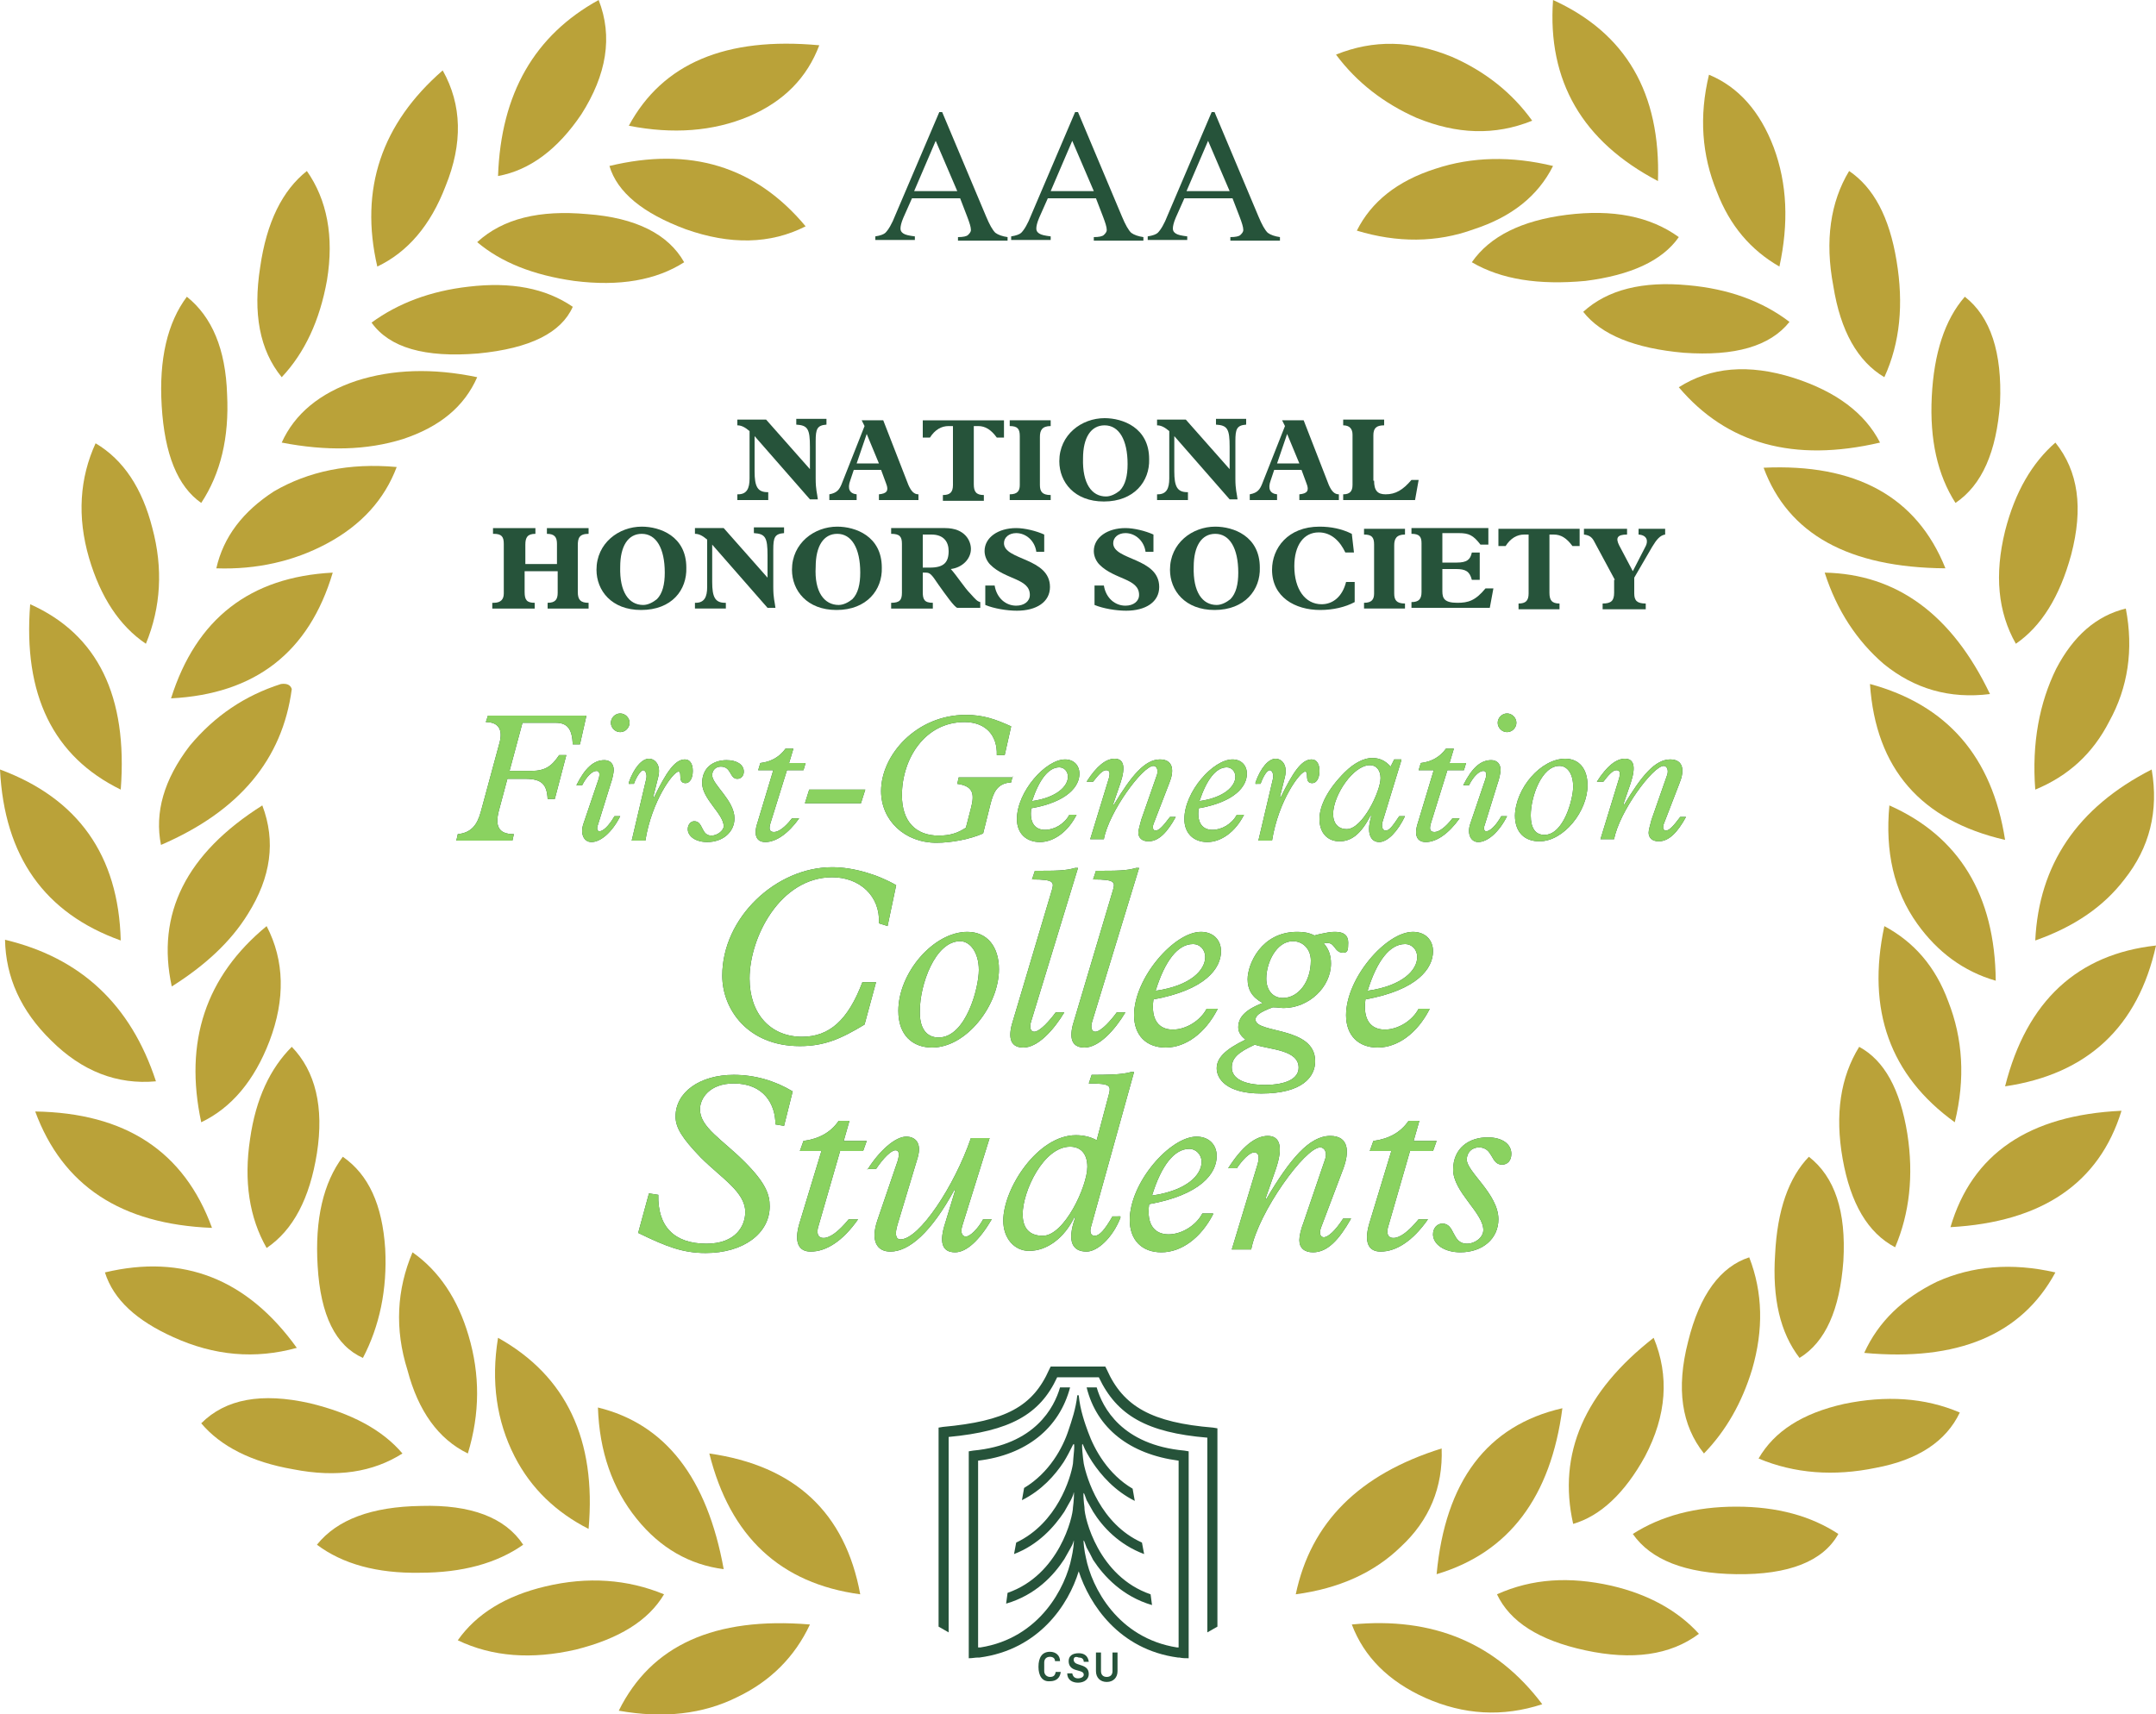 <?xml version="1.0" encoding="utf-8"?>
<!-- Generator: Adobe Illustrator 26.2.1, SVG Export Plug-In . SVG Version: 6.00 Build 0)  -->
<svg version="1.1" id="Layer_1" xmlns="http://www.w3.org/2000/svg" xmlns:xlink="http://www.w3.org/1999/xlink" x="0px" y="0px"
	 viewBox="0 0 300 238.6" style="enable-background:new 0 0 300 238.6;" xml:space="preserve">
<style type="text/css">
	.st0{fill:#BAA239;}
	.st1{fill:#26533A;}
	.st2{fill:#8AD260;}
	.st3{fill:#003764;}
</style>
<g>
	<path class="st0" d="M188.1,226.1c1.7,4.5,5.1,7.9,10.2,10.2c5.4,2.4,10.8,2.7,16.3,0.9C208.2,228.7,199.4,225,188.1,226.1
		L188.1,226.1z"/>
	<path class="st0" d="M208.3,221.9c4.9-2.2,10.1-2.5,15.9-1.2c5.2,1.2,9.3,3.5,12.2,6.7c-4,3-9.3,3.7-15.8,2.3
		C214.1,228.3,210.1,225.7,208.3,221.9L208.3,221.9z"/>
	<path class="st0" d="M227.2,213.5c2.5,3.6,7.3,5.5,14.4,5.6c7.3,0.1,12.1-1.8,14.2-5.6c-3.8-2.5-8.5-3.8-14.2-3.8
		C235.9,209.7,231.1,211,227.2,213.5L227.2,213.5z"/>
	<path class="st0" d="M200.6,201.6c-11.5,3.6-18.2,10.3-20.3,20.3c6-0.8,10.9-3,14.6-6.6C198.9,211.6,200.8,207,200.6,201.6
		L200.6,201.6z"/>
	<path class="st0" d="M199.9,219.1c1.2-12.9,7-20.7,17.5-23.1C215.8,208.3,210,216.1,199.9,219.1L199.9,219.1z"/>
	<path class="st0" d="M244.7,203c5,2.1,10.5,2.5,16.3,1.3c5.9-1.1,9.8-3.7,11.7-7.7c-4.9-2.1-10.3-2.4-16.1-1.2
		C250.8,196.7,246.9,199.2,244.7,203L244.7,203z"/>
	<path class="st0" d="M218.9,212.1c-2.2-9.8,1.6-18.4,11.2-25.9c2.2,5.3,1.8,10.8-1.2,16.5C226.1,207.8,222.7,211,218.9,212.1
		L218.9,212.1z"/>
	<path class="st0" d="M259.4,188.3c13,1.2,21.9-2.5,26.6-11.2c-6.1-1.4-11.6-0.9-16.5,1.3C264.8,180.7,261.4,183.9,259.4,188.3
		L259.4,188.3z"/>
	<path class="st0" d="M237.1,202.3c-3.1-3.9-3.9-9-2.2-15.6c1.6-6.5,4.5-10.4,8.5-11.7c1.9,4.9,2,10.1,0.4,15.6
		C242.4,195.2,240.2,199.1,237.1,202.3L237.1,202.3z"/>
	<path class="st0" d="M251.7,161c-2.8,2.9-4.4,7.4-4.7,13.6c-0.4,6.1,0.7,10.9,3.4,14.4c3.6-2.2,5.6-6.7,6.1-13.5
		C256.9,168.6,255.3,163.8,251.7,161L251.7,161z"/>
	<path class="st0" d="M271.4,170.8c12.7-0.7,20.7-6.1,23.8-16.2C282.3,155.2,274.4,160.6,271.4,170.8L271.4,170.8z"/>
	<path class="st0" d="M263.7,173.6c-3.8-2-6.2-6.1-7.3-12.3c-1.1-6.2-0.3-11.4,2.3-15.6c3.5,1.9,5.7,5.9,6.7,12.1
		C266.3,163.6,265.7,168.9,263.7,173.6L263.7,173.6z"/>
	<path class="st0" d="M279,151.2c11.5-1.7,18.5-8.3,21-19.6C289.1,132.8,282,139.3,279,151.2L279,151.2z"/>
	<path class="st0" d="M272,156.2c-9-6.5-12.3-15.6-9.8-27.3c4.1,2.2,7.1,5.6,8.9,10.5C273.1,144.5,273.5,150.1,272,156.2L272,156.2z
		"/>
	<path class="st0" d="M262.9,112.1c-0.6,6.4,0.6,11.9,3.9,16.5c2.8,3.9,6.4,6.6,10.9,7.9C277.6,124.6,272.6,116.4,262.9,112.1
		L262.9,112.1z"/>
	<path class="st0" d="M283.2,130.9c5.4-1.9,9.5-4.7,12.4-8.5c3.5-4.4,4.8-9.5,3.8-15.3C289,112.4,283.7,120.4,283.2,130.9
		L283.2,130.9z"/>
	<path class="st0" d="M260.2,95.2c10.7,2.9,17,10.1,18.8,21.7C267.3,114.2,261,107,260.2,95.2L260.2,95.2z"/>
	<path class="st0" d="M283.2,109.9c-0.5-6.5,0.6-12.1,2.9-16.8c2.4-4.6,5.6-7.4,9.7-8.4c1.1,5.7,0.3,11-2.3,15.7
		C291.2,104.9,287.8,108,283.2,109.9L283.2,109.9z"/>
	<path class="st0" d="M253.9,79.7c1.7,5.3,4.5,9.5,8.2,12.7c4.3,3.5,9.2,4.9,14.8,4.2C271.6,85.5,263.9,79.9,253.9,79.7L253.9,79.7z
		"/>
	<path class="st0" d="M245.4,65.1c3.4,9.2,11.8,13.9,25.3,14C266.7,69.1,258.2,64.5,245.4,65.1L245.4,65.1z"/>
	<path class="st0" d="M286,61.6c-3.2,2.8-5.6,6.8-7,12.3c-1.5,6.1-1,11.3,1.5,15.7c3.5-2.4,6.1-6.5,7.7-12.4
		C289.9,70.7,289.2,65.6,286,61.6L286,61.6z"/>
	<path class="st0" d="M233.6,53.9c6.7,7.9,16,10.5,28,7.7c-2.1-4.1-6.1-7.1-12-9C243.3,50.6,238,51.1,233.6,53.9L233.6,53.9z"/>
	<path class="st0" d="M273.4,41.3c3.6,2.8,5.2,7.8,4.9,14.8c-0.5,6.8-2.5,11.4-6.2,13.9c-2.5-3.9-3.6-8.8-3.3-14.8
		C269.1,49.2,270.6,44.5,273.4,41.3L273.4,41.3z"/>
	<path class="st0" d="M220.3,43.4c2.5,3.2,7.2,5.1,14,5.7c7.1,0.5,12-0.9,14.7-4.3c-3.8-2.9-8.5-4.6-14.1-5.1
		C228.6,39.1,223.7,40.3,220.3,43.4L220.3,43.4z"/>
	<path class="st0" d="M204.8,36.5c2.5-3.6,6.9-5.8,13.2-6.6c6.4-0.8,11.6,0.2,15.6,3.1c-2.3,3.3-6.7,5.3-13,6.1
		C214.1,39.7,208.9,38.9,204.8,36.5L204.8,36.5z"/>
	<path class="st0" d="M262.2,52.5c-3.7-2.2-6.1-6.4-7.1-12.7c-1.2-6.3-0.4-11.7,2.2-16c3.4,2.3,5.6,6.4,6.6,12.5
		C264.9,42.3,264.4,47.7,262.2,52.5L262.2,52.5z"/>
	<path class="st0" d="M188.8,32.1c5.6,1.7,11.1,1.7,16.3-0.2c5.2-1.7,8.9-4.6,11-8.8c-5.8-1.4-11.3-1.3-16.4,0.4
		C194.4,25.2,190.8,28.1,188.8,32.1L188.8,32.1z"/>
	<path class="st0" d="M247.6,37.1c1.3-6,1.1-11.5-0.8-16.6c-1.9-5-4.9-8.4-9-10.1c-1.4,5.8-1,11.2,1.1,16.3
		C240.7,31.4,243.6,34.8,247.6,37.1L247.6,37.1z"/>
	<path class="st0" d="M213.2,16.8c-2.8-3.9-6.6-6.9-11.2-8.9c-5.6-2.3-10.9-2.4-16.1-0.3c2.9,3.9,6.7,6.8,11.2,8.8
		C202.7,18.7,208,18.9,213.2,16.8L213.2,16.8z"/>
	<path class="st0" d="M230.7,25.2c-10.5-5.5-15.4-13.9-14.6-25.2C226.2,4.6,231.1,12.9,230.7,25.2L230.7,25.2z"/>
</g>
<g>
	<path class="st0" d="M112.7,226.1c-13.3-1.1-22.1,2.9-26.6,12c6.2,1.1,11.7,0.5,16.5-1.9C107.2,234,110.6,230.6,112.7,226.1
		L112.7,226.1z"/>
	<path class="st0" d="M92.4,221.9c-2.2,3.7-6.3,6.2-12.3,7.7c-6.1,1.4-11.6,1-16.4-1.3c2.6-3.7,6.7-6.2,12.2-7.5
		C81.8,219.4,87.3,219.8,92.4,221.9L92.4,221.9z"/>
	<path class="st0" d="M44.1,215c3.6,2.7,8.4,4,14.3,3.9c5.9,0,10.7-1.3,14.4-3.9c-2.5-3.8-7.3-5.6-14.2-5.4
		C51.7,209.7,46.9,211.5,44.1,215L44.1,215z"/>
	<path class="st0" d="M119.7,221.9c-2.1-11.4-9.1-17.9-21-19.6C101.6,213.9,108.6,220.4,119.7,221.9L119.7,221.9z"/>
	<path class="st0" d="M100.7,218.4c-4.7-0.6-8.8-2.9-12.1-7c-3.4-4.2-5.2-9.4-5.4-15.5C92.6,198.2,98.4,205.7,100.7,218.4
		L100.7,218.4z"/>
	<path class="st0" d="M56,202.3c-2.8-3.3-7.1-5.6-12.9-7c-6.7-1.5-11.7-0.6-15.1,2.8c2.7,3.2,7,5.4,12.8,6.4
		C46.9,205.7,51.9,204.9,56,202.3L56,202.3z"/>
	<path class="st0" d="M81.9,212.8c-4.5-2.3-8-5.6-10.3-10.1c-2.5-4.9-3.3-10.4-2.3-16.5C78.8,191.5,83,200.4,81.9,212.8L81.9,212.8z
		"/>
	<path class="st0" d="M41.3,187.6c-6.9-9.6-15.8-13.1-26.7-10.5c1.2,3.8,4.4,6.7,9.5,9C29.8,188.7,35.5,189.2,41.3,187.6L41.3,187.6
		z"/>
	<path class="st0" d="M57.4,174.3c3.7,2.6,6.3,6.5,7.8,11.6c1.6,5.4,1.6,10.8-0.1,16.4c-4.1-2-6.9-5.9-8.4-11.6
		C54.9,185,55.2,179.5,57.4,174.3L57.4,174.3z"/>
	<path class="st0" d="M50.5,189c2.3-4.4,3.4-9.5,3.1-15.2c-0.4-6.1-2.3-10.3-5.9-12.8c-2.7,3.6-3.9,8.7-3.5,15.2
		C44.6,183.1,46.7,187.3,50.5,189L50.5,189z"/>
	<path class="st0" d="M4.9,154.7c3.8,10.3,11.9,15.7,24.6,16.2C25.6,160.2,17.4,154.9,4.9,154.7L4.9,154.7z"/>
	<path class="st0" d="M40.6,145.7c3.3,3.4,4.5,8.4,3.5,14.8c-1,6.3-3.3,10.7-7,13.2c-2.4-4.2-3.2-9.3-2.3-15.2
		C35.6,152.9,37.6,148.7,40.6,145.7L40.6,145.7z"/>
	<path class="st0" d="M21.7,150.5c-3.5-10.7-10.5-17.2-21-19.7c0.1,5.2,2.2,9.9,6.4,14C11.4,149.1,16.3,151,21.7,150.5L21.7,150.5z"
		/>
	<path class="st0" d="M37.1,128.9c2.5,4.8,2.6,10.2,0.4,16c-2.1,5.5-5.3,9.3-9.5,11.3C25.6,145,28.6,135.9,37.1,128.9L37.1,128.9z"
		/>
	<path class="st0" d="M36.5,112.1c1.9,5,1.2,10-2,15.1c-2.4,3.9-6,7.2-10.6,10.1C21.7,127.2,25.9,118.8,36.5,112.1L36.5,112.1z"/>
	<path class="st0" d="M16.8,130.9C6.2,127.1,0.6,119.2,0,107.1C10.8,111.1,16.5,119,16.8,130.9L16.8,130.9z"/>
	<path class="st0" d="M22.4,117.6c10.9-4.7,16.9-11.9,18.2-21.7c-0.2-0.6-0.7-0.8-1.5-0.7c-5,1.6-9.2,4.4-12.7,8.6
		C22.8,108.5,21.5,113.1,22.4,117.6L22.4,117.6z"/>
	<path class="st0" d="M16.8,109.9c1-13-3.2-21.6-12.6-25.8C3.2,96.7,7.4,105.3,16.8,109.9L16.8,109.9z"/>
	<path class="st0" d="M46.3,79.7C43,90.8,35.5,96.6,23.8,97.2C27.3,86.1,34.8,80.3,46.3,79.7L46.3,79.7z"/>
	<path class="st0" d="M30.1,79.1c5.6,0.2,10.8-1,15.3-3.4c4.9-2.6,8.1-6.2,9.8-10.7c-6.6-0.6-12.3,0.6-17.1,3.4
		C33.8,71.2,31.1,74.7,30.1,79.1L30.1,79.1z"/>
	<path class="st0" d="M20.3,89.6c-3.7-2.5-6.3-6.5-7.9-11.9c-1.7-5.8-1.3-11.2,0.9-16c3.9,2.3,6.5,6.3,7.9,11.8
		C22.7,79.1,22.4,84.5,20.3,89.6L20.3,89.6z"/>
	<path class="st0" d="M39.2,61.6c6.2,1.2,11.8,1.1,16.9-0.5c5.1-1.7,8.5-4.5,10.3-8.6c-6.2-1.3-11.8-1.1-16.8,0.5
		C44.5,54.7,41,57.6,39.2,61.6L39.2,61.6z"/>
	<path class="st0" d="M28,70c-3.3-2.3-5.1-6.8-5.5-13.5C22.1,50,23.3,44.9,26,41.3c3.5,2.8,5.4,7.3,5.6,13.6
		C31.9,60.9,30.7,65.9,28,70L28,70z"/>
	<path class="st0" d="M79.7,42.7c-3.8-2.6-8.6-3.5-14.5-2.8c-5.3,0.6-9.8,2.3-13.5,5c2.5,3.5,7.4,4.9,14.8,4.3
		C73.8,48.5,78.1,46.3,79.7,42.7L79.7,42.7z"/>
	<path class="st0" d="M95.2,36.5c-3.9,2.5-9,3.4-15.3,2.6c-5.7-0.8-10.2-2.6-13.5-5.4c3.6-3.3,8.7-4.5,15.3-3.9
		C88.5,30.3,93,32.6,95.2,36.5L95.2,36.5z"/>
	<path class="st0" d="M42.7,23.8c2.8,4,3.8,9.1,2.8,15.2c-1,5.6-3.1,10.1-6.3,13.5c-3.1-3.8-4-8.9-3-15.3
		C37.1,30.9,39.3,26.5,42.7,23.8L42.7,23.8z"/>
	<path class="st0" d="M112.1,31.5c-7-8.4-16.1-11.1-27.3-8.4c1.1,3.7,4.7,6.6,10.6,8.8C101.6,34.1,107.2,34,112.1,31.5L112.1,31.5z"
		/>
	<path class="st0" d="M61.6,9.8c-8.5,7.4-11.6,16.5-9.1,27.3c4.2-2,7.4-5.7,9.5-11.2C64.4,20,64.3,14.6,61.6,9.8L61.6,9.8z"/>
	<path class="st0" d="M114,6.3c-13-1.2-21.8,2.5-26.5,11.2c6.1,1.2,11.7,0.8,16.7-1.3C109.1,14.1,112.3,10.8,114,6.3L114,6.3z"/>
	<path class="st0" d="M83.3,0c2,5.1,1.1,10.4-2.4,15.9c-3.3,4.9-7.2,7.8-11.6,8.6C69.7,13,74.4,4.9,83.3,0z"/>
</g>
<g>
	<g>
		<path class="st1" d="M152.6,193.1h-1.4c1.4,5.7,6,9.3,12.8,10.2v22.3h0v3.7c0,0-0.1,0-0.1,0l-0.1,0c-8.3-1.3-11.9-8.4-12.7-12.5
			l0,0c-0.2-0.8-0.4-2.4-0.3-2.4c0.1,0.1,0.2,0.5,0.4,1c0.3,0.5,0.6,1.1,0.9,1.7c1.5,2.3,4.1,5.1,8.2,6.3l-0.2-1.5
			c-7.3-2.5-9.2-10.7-9.2-12l0,0h0v-0.1c-0.1-0.7-0.2-2-0.1-2c0.1,0.1,0.2,0.5,0.4,1c0.3,0.5,0.6,1.1,0.9,1.6
			c1.3,2.1,3.6,4.6,7.1,5.9l-0.3-1.6c-5.8-2.6-7.7-9-8.1-11l0,0c-0.1-0.6-0.4-3.3-0.1-2.6v0c0.3,0.8,0.8,1.6,1.3,2.4
			c1.2,1.8,3.1,4,5.9,5.4l-0.3-1.7c-3.4-2-5.3-5.4-6.2-7.9c-0.4-1.1-1.1-3-1.3-5.1h-0.2c-0.2,1.9-0.8,3.6-1.2,4.8
			c-0.8,2.5-2.7,6-6.2,8.1l-0.3,1.7c2.8-1.4,4.6-3.5,5.8-5.3c0.5-0.8,0.9-1.6,1.3-2.4c0.4-0.7,0,2,0,2.6l0,0c-0.3,2-2.2,8.3-7.9,11
			l-0.3,1.6c3.4-1.3,5.6-3.8,7-5.9c0.3-0.5,0.6-1.1,0.9-1.6c0.3-0.6,0.4-0.9,0.4-1.1c0.1,0,0,1.4-0.1,2.1v0h0
			c0,1.3-1.9,9.4-9.1,11.9l-0.2,1.5c4.1-1.2,6.6-3.9,8.1-6.2c0.3-0.5,0.6-1.1,0.9-1.6c0.3-0.5,0.4-0.9,0.4-1c0.1,0-0.1,1.6-0.3,2.4
			l0,0c-0.8,4.1-4.4,11.2-12.7,12.5l-0.2,0c0,0-0.1,0-0.1,0v-3.7h0v-22.3c6.7-0.8,11.3-4.5,12.8-10.2h-1.4c-0.8,2.8-3.5,8-12.1,8.8
			l-0.6,0.1v23.5v5.3c0.5,0,0.9-0.1,1.3-0.1h0.1h0l0.1,0c8.3-1.1,12.4-7.4,13.8-12c1.5,4.6,5.6,10.9,13.8,12l0.1,0h0h0.1
			c0.4,0.1,0.9,0.1,1.3,0.1v-2.9v-2.3V202l-0.6-0.1C156.1,201.1,153.4,195.9,152.6,193.1"/>
		<path class="st1" d="M146.2,190.2l-0.2,0.4c-2.3,5.2-6.1,7.2-14.8,8l-0.6,0.1v27.7l1.4,0.8v-27.2c8.5-0.8,12.7-3.1,15.1-8.3h5.8
			c2.5,5.3,6.7,7.7,15.1,8.4v27.1l1.4-0.8v-27.6l-0.6-0.1c-8.5-0.7-12.5-2.9-14.8-8.1l-0.2-0.4H146.2z"/>
	</g>
	<g>
		<path class="st1" d="M144.5,232c0-1.3,0.5-2.1,1.6-2.1c0.8,0,1.4,0.5,1.4,1.3h-0.7c0-0.4-0.3-0.6-0.7-0.6c-0.5,0-0.8,0.3-0.8,0.8
			v1.2c0,0.5,0.4,0.8,0.8,0.8c0.5,0,0.7-0.2,0.8-0.7h0.7c-0.1,0.9-0.7,1.3-1.5,1.3C145,234.1,144.5,233.2,144.5,232"/>
		<path class="st1" d="M149.4,231c0,0.3,0.2,0.5,0.5,0.6l0.6,0.2c0.6,0.2,1,0.5,1,1.2c0,0.7-0.6,1.2-1.5,1.2c-0.8,0-1.5-0.4-1.5-1.3
			h0.7c0.1,0.5,0.4,0.7,0.8,0.7c0.4,0,0.8-0.2,0.8-0.5c0-0.3-0.2-0.4-0.5-0.5l-0.7-0.2c-0.6-0.2-0.9-0.6-0.9-1.2
			c0-0.7,0.5-1.1,1.4-1.1c0.8,0,1.3,0.4,1.4,1.2h-0.7c0-0.5-0.4-0.6-0.7-0.6C149.6,230.5,149.4,230.7,149.4,231"/>
		<path class="st1" d="M154.8,230h0.7v2.6c0,0.9-0.6,1.5-1.5,1.5c-0.9,0-1.5-0.6-1.5-1.5V230h0.7v2.6c0,0.5,0.3,0.8,0.8,0.8
			c0.5,0,0.8-0.3,0.8-0.8V230z"/>
	</g>
</g>
<g>
	<g>
		<path class="st1" d="M69.4,112.9c-0.5,2-0.1,3.2,2.1,3.2l-0.2,0.9h-7.8l0.2-0.9c1.9-0.2,2.7-1.3,3.2-3.1l2.6-9.6
			c0.5-1.8-0.1-2.9-1.9-2.9l0.3-0.9h13.7l-0.9,4h-1c-0.1-2.1-0.7-3-2.4-3h-4.6l-1.8,6.7h3c2,0,2.9-0.7,3.9-2.2h1l-1.6,6.1h-1
			c-0.1-2-0.8-2.8-3.1-2.8h-2.5L69.4,112.9z"/>
		<path class="st1" d="M83.2,114.8c-0.2,0.5-0.1,0.9,0.2,0.9c0.5,0,1.3-0.7,2.1-2.1h0.8c-1.1,2.2-2.7,3.6-4,3.6
			c-1.1,0-1.6-1.2-1.1-2.6l2-5.9c0.3-0.8,0.3-1.4-0.2-1.4c-0.6,0-1.4,0.8-2,2h-0.8c1.2-2.4,2.4-3.5,3.9-3.5c0.8,0,1.3,0.5,1.3,1.4
			c0,0.3-0.2,1.3-0.4,1.8L83.2,114.8z M86.3,99.3c0.7,0,1.3,0.6,1.3,1.3s-0.6,1.3-1.3,1.3s-1.3-0.6-1.3-1.3S85.6,99.3,86.3,99.3z"/>
		<path class="st1" d="M87.5,108.9c0.7-2,1.8-3.3,2.8-3.3c0.8,0,1.7,0.8,1.3,2.5l-0.7,2.8l0.1,0.1c1.7-3.5,2.9-5.3,4.3-5.3
			c0.7,0,1.1,0.6,1.1,1.6c0,1-0.4,1.7-1,1.7c-1.2,0-0.4-1.6-1-1.6c-0.7,0-3.7,4-4.6,9.6h-1.9l2-8.5c0.2-0.7-0.1-1.3-0.4-1.3
			s-0.9,0.8-1.3,1.9H87.5z"/>
		<path class="st1" d="M102.2,113.9c0,1.9-1.6,3.3-3.8,3.3c-1.6,0-2.7-0.8-2.7-1.8c0-0.6,0.4-1.1,0.9-1.1c1.3,0,0.9,2,2.4,2
			c0.8,0,1.7-0.7,1.7-1.3c0-1.7-3-3.8-3-6c0-2.2,1.6-3.2,3.4-3.2c1.4,0,2.4,0.6,2.4,1.6c0,0.6-0.4,1-0.9,1c-1.1,0-0.8-1.7-2.3-1.7
			c-0.7,0-1.2,0.5-1.2,1.2C99.1,109.2,102.2,111.4,102.2,113.9z"/>
		<path class="st1" d="M107.2,114.6c-0.2,0.7-0.2,1.2,0.5,1.2c0.6,0,1.5-0.6,2.5-1.9h1c-1.5,2.1-3.2,3.3-4.7,3.3
			c-1.2,0-1.7-0.9-1.1-2.7l2.2-7.3h-2.1l0.3-1c1.6-0.2,2.7-0.9,3.5-2h1.1l-0.6,2h2.3l-0.3,1h-2.3L107.2,114.6z"/>
		<path class="st1" d="M112.6,109.9h7.8l-0.6,1.9H112L112.6,109.9z"/>
		<path class="st1" d="M140.9,108l-0.2,0.9c-2,0.1-2.5,1.5-2.9,3.1l-1,4c-1.8,0.8-4.4,1.3-6.5,1.3c-4.4,0-7.7-3.1-7.7-7.2
			c0-5,4.9-10.6,11.8-10.6c2.4,0,4.1,0.6,6.3,1.6l-0.9,4h-1.1c0.1-2.7-1.5-4.6-4.5-4.6c-5.5,0-8.7,5.1-8.7,10.2
			c0,3.6,1.9,5.6,5.1,5.6c1.5,0,2.6-0.3,3.8-1.1l0.7-2.7c0.5-1.9,0.4-3.1-1.9-3.4l0.2-0.9H140.9z"/>
		<path class="st1" d="M149.8,113.4c-1.2,2.4-3.2,3.8-5.1,3.8c-1.9,0-3.2-1.2-3.2-3.2c0-3.8,4-8.3,6.7-8.3c1.2,0,2,0.8,2,2
			c0,1.7-1.6,3.9-6.7,4.8c-0.3,2.1,0.6,3,1.9,3c1.3,0,2.7-0.8,3.4-2.1H149.8z M147.4,106.8c-1.5,0-2.8,1.7-3.8,4.7
			c3.5-0.5,5-2.1,5-3.4C148.6,107.4,148.1,106.8,147.4,106.8z"/>
		<path class="st1" d="M160.5,114.7c-0.2,0.6,0,0.9,0.3,0.9c0.5,0,1.1-0.7,2-1.9h0.8c-1.2,2.2-2.4,3.4-3.8,3.4
			c-0.9,0-1.4-0.5-1.4-1.2c0-0.4,0.2-1,0.4-1.8l2.2-6.3c0.2-0.7-0.1-1.2-0.5-1.2c-1.5,0-6.2,6.4-6.9,10.2h-1.9l2.6-8.5
			c0.2-0.8,0.1-1.1-0.4-1.1c-0.5,0-1.1,0.7-1.8,1.6h-0.9c1.4-2.2,2.7-3.2,3.9-3.2c1.2,0,1.6,1,0.8,3.4l-1,2.9l0.1,0.1
			c2.4-4,4.3-6.3,6.4-6.3c1.9,0,2,1.6,1.3,3.3L160.5,114.7z"/>
		<path class="st1" d="M173.1,113.4c-1.2,2.4-3.2,3.8-5.1,3.8c-1.9,0-3.2-1.2-3.2-3.2c0-3.8,4-8.3,6.7-8.3c1.2,0,2,0.8,2,2
			c0,1.7-1.6,3.9-6.7,4.8c-0.3,2.1,0.6,3,1.9,3c1.3,0,2.7-0.8,3.4-2.1H173.1z M170.7,106.8c-1.5,0-2.8,1.7-3.8,4.7
			c3.5-0.5,5-2.1,5-3.4C171.9,107.4,171.4,106.8,170.7,106.8z"/>
		<path class="st1" d="M174.7,108.9c0.7-2,1.8-3.3,2.8-3.3c0.8,0,1.7,0.8,1.3,2.5l-0.7,2.8l0.1,0.1c1.7-3.5,2.9-5.3,4.3-5.3
			c0.7,0,1.1,0.6,1.1,1.6c0,1-0.4,1.7-1,1.7c-1.2,0-0.4-1.6-1-1.6c-0.7,0-3.7,4-4.6,9.6h-1.9l2-8.5c0.2-0.7-0.1-1.3-0.4-1.3
			c-0.4,0-0.9,0.8-1.3,1.9H174.7z"/>
		<path class="st1" d="M195,105.8l-2.6,8.5c-0.2,0.6-0.1,1.3,0.4,1.3c0.5,0,0.9-0.5,1.9-2h0.8c-1,2.1-2.4,3.6-3.6,3.6
			c-0.9,0-1.4-0.7-1.4-1.8c0-0.6,0.1-1,0.3-1.8l-0.1-0.1c-1.3,2.6-2.7,3.6-4.3,3.6c-1.7,0-2.8-1.2-2.8-3.1c0-1.9,1.2-4.2,3.5-6.5
			c1.4-1.4,2.8-2,3.8-2c1,0,1.8,0.3,2.6,1.2l0.5-1H195z M187.4,115.4c2.2,0,4.7-5.3,4.7-7.1c0-1-0.5-1.8-1.5-1.8
			c-2.3,0-5.1,4.2-5.1,6.8C185.5,114.6,186.2,115.4,187.4,115.4z"/>
		<path class="st1" d="M199.1,114.6c-0.2,0.7-0.2,1.2,0.5,1.2c0.6,0,1.5-0.6,2.5-1.9h1c-1.5,2.1-3.2,3.3-4.7,3.3
			c-1.2,0-1.7-0.9-1.1-2.7l2.2-7.3h-2.1l0.3-1c1.6-0.2,2.7-0.9,3.5-2h1.1l-0.6,2h2.3l-0.3,1h-2.3L199.1,114.6z"/>
		<path class="st1" d="M206.6,114.8c-0.2,0.5-0.1,0.9,0.2,0.9c0.5,0,1.3-0.7,2.1-2.1h0.8c-1.1,2.2-2.7,3.6-4,3.6
			c-1.1,0-1.6-1.2-1.1-2.6l2-5.9c0.3-0.8,0.3-1.4-0.2-1.4c-0.6,0-1.4,0.8-2,2h-0.8c1.2-2.4,2.4-3.5,3.9-3.5c0.8,0,1.3,0.5,1.3,1.4
			c0,0.3-0.2,1.3-0.4,1.8L206.6,114.8z M209.7,99.3c0.7,0,1.3,0.6,1.3,1.3s-0.6,1.3-1.3,1.3s-1.3-0.6-1.3-1.3S209,99.3,209.7,99.3z"
			/>
		<path class="st1" d="M217.8,105.6c2,0,3.1,1.5,3.1,3.7c0,3.6-3.3,7.8-6.7,7.8c-2,0-3.4-1.2-3.4-3.6
			C210.9,109.7,214.4,105.6,217.8,105.6z M214.9,116.2c2.7,0,4-5,4-6.7c0-1.8-0.8-2.9-1.9-2.9c-2.5,0-4,4.3-4,6.9
			C213,115.2,213.6,116.2,214.9,116.2z"/>
		<path class="st1" d="M231.5,114.7c-0.2,0.6,0,0.9,0.3,0.9c0.5,0,1.1-0.7,2-1.9h0.8c-1.2,2.2-2.4,3.4-3.8,3.4
			c-0.9,0-1.4-0.5-1.4-1.2c0-0.4,0.2-1,0.4-1.8l2.2-6.3c0.2-0.7-0.1-1.2-0.5-1.2c-1.5,0-6.2,6.4-6.9,10.2h-1.9l2.6-8.5
			c0.2-0.8,0.1-1.1-0.4-1.1c-0.5,0-1.1,0.7-1.8,1.6h-0.9c1.4-2.2,2.7-3.2,3.9-3.2c1.2,0,1.6,1,0.8,3.4l-1,2.9l0.1,0.1
			c2.4-4,4.3-6.3,6.4-6.3c1.9,0,2,1.6,1.3,3.3L231.5,114.7z"/>
		<path class="st1" d="M123.5,128.9c-0.5-0.2-1-0.3-1.2-0.4c0.2-3.8-2.7-6.4-6.5-6.4c-7.2,0-11.5,8.3-11.5,14.1
			c0,4.9,2.9,8.1,7.3,8.1c3.8,0,6.4-2.3,8.4-7.6h1.9l-1.6,5.9c-3.3,2-5.6,3-9,3c-7.3,0-10.8-5.2-10.8-9.8c0-8.1,7.5-15.1,15.3-15.1
			c2.9,0,6.3,1,8.9,2.5L123.5,128.9z"/>
		<path class="st1" d="M134.6,129.7c2.8,0,4.4,2.1,4.4,5.2c0,5-4.5,10.9-9.3,10.9c-2.7,0-4.7-1.7-4.7-5.1
			C125,135.4,129.9,129.7,134.6,129.7z M130.6,144.4c3.8,0,5.6-6.9,5.6-9.4c0-2.4-1.2-4-2.6-4c-3.5,0-5.6,6.1-5.6,9.6
			C127.9,143.1,128.9,144.4,130.6,144.4z"/>
		<path class="st1" d="M146.3,124.1c0.4-1.3,0.5-1.7-2.7-1.7l0.4-1.2c3,0,4.2,0,5.6-0.4h0.4l-6.5,21.3c-0.3,0.9-0.1,1.5,0.4,1.5
			c0.8,0,2.2-1.6,3-2.7h1.2c-1.5,2.5-3.7,4.9-5.7,4.9c-2.1,0-2.1-1.8-1.4-3.9L146.3,124.1z"/>
		<path class="st1" d="M154.8,124.1c0.4-1.3,0.5-1.7-2.7-1.7l0.4-1.2c3,0,4.2,0,5.6-0.4h0.4l-6.5,21.3c-0.3,0.9-0.1,1.5,0.4,1.5
			c0.8,0,2.2-1.6,3-2.7h1.2c-1.5,2.5-3.7,4.9-5.7,4.9c-2.1,0-2.1-1.8-1.4-3.9L154.8,124.1z"/>
		<path class="st1" d="M169.4,140.5c-1.7,3.3-4.4,5.3-7.2,5.3c-2.7,0-4.4-1.7-4.4-4.5c0-5.2,5.6-11.6,9.3-11.6
			c1.7,0,2.8,1.1,2.8,2.7c0,2.4-2.2,5.4-9.4,6.7c-0.4,2.9,0.8,4.2,2.7,4.2c1.8,0,3.8-1.2,4.7-2.9H169.4z M166,131.4
			c-2.1,0-3.9,2.3-5.2,6.5c4.9-0.7,6.9-2.9,6.9-4.7C167.7,132.2,167,131.4,166,131.4z"/>
		<path class="st1" d="M180.5,129.7c0.9,0,1.6,0.1,2.4,0.5c0.7-0.2,1.3-0.3,1.8-0.4c0.5-0.1,0.9-0.1,1.1-0.1c1.2,0,1.8,0.5,1.8,1.5
			c0,1.1-0.1,1.4-0.7,1.4c-1.4,0-1-1.7-2.7-1.3c0.7,0.8,1,1.7,1,2.8c0,3.3-3.1,6.2-6.6,6.2c-0.4,0-0.8-0.1-1.5-0.1
			c-1.9,0.7-2.4,1.2-2.4,1.7c0,2,8.3,0.9,8.3,5.8c0,2.2-1.8,4.5-7.5,4.5c-4.9,0-6.2-2.1-6.2-3.5c0-1.4,1.1-2.6,4-4
			c-0.6-0.5-1-1-1-1.7c0-1.3,0.8-2.4,3.4-3.4c-1.5-0.8-2.1-1.9-2.1-3.3C173.6,134.2,175.5,129.7,180.5,129.7z M171.4,148.6
			c0,1.5,1.7,2.4,4.6,2.4c3,0,4.7-0.9,4.7-2.4c0-2.5-4-2.5-6.1-3.2C172.2,146.5,171.4,147.3,171.4,148.6z M176.2,136.2
			c0,1.6,0.9,2.7,2.3,2.7c2.2,0,3.9-2.3,3.9-5.2c0-1.6-1.1-2.7-2.5-2.7C177.6,131,176.2,134,176.2,136.2z"/>
		<path class="st1" d="M198.9,140.5c-1.7,3.3-4.4,5.3-7.2,5.3c-2.7,0-4.4-1.7-4.4-4.5c0-5.2,5.6-11.6,9.3-11.6
			c1.7,0,2.8,1.1,2.8,2.7c0,2.4-2.2,5.4-9.4,6.7c-0.4,2.9,0.8,4.2,2.7,4.2c1.8,0,3.8-1.2,4.7-2.9H198.9z M195.5,131.4
			c-2.1,0-3.9,2.3-5.2,6.5c4.9-0.7,6.9-2.9,6.9-4.7C197.2,132.2,196.5,131.4,195.5,131.4z"/>
		<path class="st1" d="M109.1,156.7l-1.2-0.2c0-2.8-1.6-5.7-5.8-5.7c-3.4,0-4.7,2.1-4.7,3.6c0,2.5,3.1,4.2,6.2,7.3
			c3,3,3.5,4.6,3.5,6.2c0,3.8-3.7,6.5-8.9,6.5c-3.2,0-5.5-0.9-9.4-2.8l1.5-5.5l1.3,0.2c-0.1,4.4,2.2,6.8,6.7,6.8
			c4.1,0,5.4-2.5,5.4-4.4c0-2.8-3.3-4.7-6.2-7.6c-2.5-2.6-3.5-4.1-3.5-5.7c0-3.4,3.4-5.8,8.1-5.8c2.9,0,5.7,0.8,8.2,2.3L109.1,156.7
			z"/>
		<path class="st1" d="M113.9,170.6c-0.3,0.9-0.2,1.7,0.7,1.7c0.9,0,2.1-0.9,3.5-2.6h1.3c-2.1,3-4.4,4.5-6.6,4.5
			c-1.7,0-2.3-1.3-1.6-3.8l3.1-10.2h-3l0.5-1.4c2.2-0.3,3.8-1.2,4.9-2.8h1.5l-0.8,2.8h3.2l-0.5,1.4h-3.2L113.9,170.6z"/>
		<path class="st1" d="M120.7,162.8c1.7-2.7,3.9-4.6,5.4-4.6c1.2,0,2.2,0.8,1.6,2.9l-2.8,9.3c-0.4,1.3-0.3,2.1,0.4,2.1
			c2.6,0,7.5-7.4,9.8-14.1h2.6l-3.8,12.2c-0.3,1,0,1.5,0.5,1.5c0.6,0,1.7-1.1,2.4-2.4h1.2c-1.7,2.9-3.5,4.6-5.1,4.6
			c-1.9,0-2.2-1.5-1.4-4l1.4-4.6l-0.1-0.1c-3.2,5.9-6.3,8.6-8.9,8.6c-1.9,0-2.8-1.5-1.8-4.4l2.8-8.2c0.3-1,0.2-1.5-0.3-1.5
			c-0.6,0-1.7,1.1-2.7,2.6H120.7z"/>
		<path class="st1" d="M155.9,169.5c-1.1,2.8-3.2,4.7-4.7,4.7c-1.9,0-2.8-1.3-1.6-4.7l-0.1-0.1c-1.4,2.9-3.8,4.7-6.3,4.7
			c-2.1,0-3.6-1.8-3.6-4.2c0-4.5,4.8-11.9,10.1-11.9c1,0,2,0.2,2.9,0.7l1.7-6.4c0.3-1.2,0.2-1.5-2.8-1.5l0.4-1.2
			c1.9,0,4.2,0,5.5-0.4h0.4l-6,21.6c-0.2,0.7,0,1.2,0.5,1.2c0.7,0,1.4-0.8,2.5-2.7H155.9z M145.1,172c3,0,6.2-6.9,6.2-9.6
			c0-1.9-1-2.8-2.4-2.8c-3.7,0-6.6,6.2-6.6,9.4C142.3,170.9,143.2,172,145.1,172z"/>
		<path class="st1" d="M168.8,169c-1.7,3.3-4.4,5.3-7.2,5.3c-2.7,0-4.4-1.7-4.4-4.5c0-5.2,5.6-11.6,9.3-11.6c1.7,0,2.8,1.1,2.8,2.7
			c0,2.4-2.2,5.4-9.4,6.7c-0.4,2.9,0.8,4.2,2.7,4.2c1.8,0,3.8-1.2,4.7-2.9H168.8z M165.5,159.9c-2.1,0-3.9,2.3-5.2,6.5
			c4.9-0.7,6.9-2.9,6.9-4.7C167.2,160.7,166.4,159.9,165.5,159.9z"/>
		<path class="st1" d="M183.8,170.9c-0.3,0.9,0,1.3,0.4,1.3c0.6,0,1.6-0.9,2.7-2.6h1.1c-1.7,3-3.3,4.7-5.3,4.7
			c-1.2,0-1.9-0.6-1.9-1.7c0-0.5,0.2-1.5,0.6-2.5l3-8.8c0.3-0.9-0.1-1.6-0.7-1.6c-2.1,0-8.6,9-9.6,14.2h-2.7L175,162
			c0.3-1.1,0.1-1.6-0.5-1.6s-1.6,1-2.4,2.2h-1.2c1.9-3,3.8-4.5,5.5-4.5c1.7,0,2.2,1.5,1.1,4.7l-1.4,4l0.1,0.1c3.3-5.6,6-8.8,8.9-8.8
			c2.6,0,2.7,2.2,1.8,4.6L183.8,170.9z"/>
		<path class="st1" d="M193.2,170.6c-0.3,0.9-0.2,1.7,0.7,1.7c0.9,0,2.1-0.9,3.5-2.6h1.3c-2.1,3-4.4,4.5-6.6,4.5
			c-1.7,0-2.3-1.3-1.6-3.8l3.1-10.2h-3l0.5-1.4c2.2-0.3,3.8-1.2,4.9-2.8h1.5l-0.8,2.8h3.2l-0.5,1.4h-3.2L193.2,170.6z"/>
		<path class="st1" d="M208.5,169.7c0,2.7-2.2,4.6-5.3,4.6c-2.2,0-3.8-1.1-3.8-2.5c0-0.9,0.6-1.5,1.3-1.5c1.8,0,1.3,2.8,3.4,2.8
			c1.2,0,2.3-0.9,2.3-1.9c0-2.4-4.2-5.3-4.2-8.4c0-3,2.2-4.5,4.8-4.5c2,0,3.3,0.9,3.3,2.3c0,0.9-0.5,1.5-1.3,1.5
			c-1.6,0-1.2-2.4-3.2-2.4c-1,0-1.7,0.7-1.7,1.7C204.1,163.1,208.5,166.2,208.5,169.7z"/>
	</g>
	<g>
		<path class="st2" d="M69.4,112.9c-0.5,2-0.1,3.2,2.1,3.2l-0.2,0.9h-7.8l0.2-0.9c1.9-0.2,2.7-1.3,3.2-3.1l2.6-9.6
			c0.5-1.8-0.1-2.9-1.9-2.9l0.3-0.9h13.7l-0.9,4h-1c-0.1-2.1-0.7-3-2.4-3h-4.6l-1.8,6.7h3c2,0,2.9-0.7,3.9-2.2h1l-1.6,6.1h-1
			c-0.1-2-0.8-2.8-3.1-2.8h-2.5L69.4,112.9z"/>
		<path class="st2" d="M83.2,114.8c-0.2,0.5-0.1,0.9,0.2,0.9c0.5,0,1.3-0.7,2.1-2.1h0.8c-1.1,2.2-2.7,3.6-4,3.6
			c-1.1,0-1.6-1.2-1.1-2.6l2-5.9c0.3-0.8,0.3-1.4-0.2-1.4c-0.6,0-1.4,0.8-2,2h-0.8c1.2-2.4,2.4-3.5,3.9-3.5c0.8,0,1.3,0.5,1.3,1.4
			c0,0.3-0.2,1.3-0.4,1.8L83.2,114.8z M86.3,99.3c0.7,0,1.3,0.6,1.3,1.3s-0.6,1.3-1.3,1.3s-1.3-0.6-1.3-1.3S85.6,99.3,86.3,99.3z"/>
		<path class="st2" d="M87.5,108.9c0.7-2,1.8-3.3,2.8-3.3c0.8,0,1.7,0.8,1.3,2.5l-0.7,2.8l0.1,0.1c1.7-3.5,2.9-5.3,4.3-5.3
			c0.7,0,1.1,0.6,1.1,1.6c0,1-0.4,1.7-1,1.7c-1.2,0-0.4-1.6-1-1.6c-0.7,0-3.7,4-4.6,9.6h-1.9l2-8.5c0.2-0.7-0.1-1.3-0.4-1.3
			s-0.9,0.8-1.3,1.9H87.5z"/>
		<path class="st2" d="M102.2,113.9c0,1.9-1.6,3.3-3.8,3.3c-1.6,0-2.7-0.8-2.7-1.8c0-0.6,0.4-1.1,0.9-1.1c1.3,0,0.9,2,2.4,2
			c0.8,0,1.7-0.7,1.7-1.3c0-1.7-3-3.8-3-6c0-2.2,1.6-3.2,3.4-3.2c1.4,0,2.4,0.6,2.4,1.6c0,0.6-0.4,1-0.9,1c-1.1,0-0.8-1.7-2.3-1.7
			c-0.7,0-1.2,0.5-1.2,1.2C99.1,109.2,102.2,111.4,102.2,113.9z"/>
		<path class="st2" d="M107.2,114.6c-0.2,0.7-0.2,1.2,0.5,1.2c0.6,0,1.5-0.6,2.5-1.9h1c-1.5,2.1-3.2,3.3-4.7,3.3
			c-1.2,0-1.7-0.9-1.1-2.7l2.2-7.3h-2.1l0.3-1c1.6-0.2,2.7-0.9,3.5-2h1.1l-0.6,2h2.3l-0.3,1h-2.3L107.2,114.6z"/>
		<path class="st2" d="M112.6,109.9h7.8l-0.6,1.9H112L112.6,109.9z"/>
		<path class="st2" d="M140.9,108l-0.2,0.9c-2,0.1-2.5,1.5-2.9,3.1l-1,4c-1.8,0.8-4.4,1.3-6.5,1.3c-4.4,0-7.7-3.1-7.7-7.2
			c0-5,4.9-10.6,11.8-10.6c2.4,0,4.1,0.6,6.3,1.6l-0.9,4h-1.1c0.1-2.7-1.5-4.6-4.5-4.6c-5.5,0-8.7,5.1-8.7,10.2
			c0,3.6,1.9,5.6,5.1,5.6c1.5,0,2.6-0.3,3.8-1.1l0.7-2.7c0.5-1.9,0.4-3.1-1.9-3.4l0.2-0.9H140.9z"/>
		<path class="st2" d="M149.8,113.4c-1.2,2.4-3.2,3.8-5.1,3.8c-1.9,0-3.2-1.2-3.2-3.2c0-3.8,4-8.3,6.7-8.3c1.2,0,2,0.8,2,2
			c0,1.7-1.6,3.9-6.7,4.8c-0.3,2.1,0.6,3,1.9,3c1.3,0,2.7-0.8,3.4-2.1H149.8z M147.4,106.8c-1.5,0-2.8,1.7-3.8,4.7
			c3.5-0.5,5-2.1,5-3.4C148.6,107.4,148.1,106.8,147.4,106.8z"/>
		<path class="st2" d="M160.5,114.7c-0.2,0.6,0,0.9,0.3,0.9c0.5,0,1.1-0.7,2-1.9h0.8c-1.2,2.2-2.4,3.4-3.8,3.4
			c-0.9,0-1.4-0.5-1.4-1.2c0-0.4,0.2-1,0.4-1.8l2.2-6.3c0.2-0.7-0.1-1.2-0.5-1.2c-1.5,0-6.2,6.4-6.9,10.2h-1.9l2.6-8.5
			c0.2-0.8,0.1-1.1-0.4-1.1c-0.5,0-1.1,0.7-1.8,1.6h-0.9c1.4-2.2,2.7-3.2,3.9-3.2c1.2,0,1.6,1,0.8,3.4l-1,2.9l0.1,0.1
			c2.4-4,4.3-6.3,6.4-6.3c1.9,0,2,1.6,1.3,3.3L160.5,114.7z"/>
		<path class="st2" d="M173.1,113.4c-1.2,2.4-3.2,3.8-5.1,3.8c-1.9,0-3.2-1.2-3.2-3.2c0-3.8,4-8.3,6.7-8.3c1.2,0,2,0.8,2,2
			c0,1.7-1.6,3.9-6.7,4.8c-0.3,2.1,0.6,3,1.9,3c1.3,0,2.7-0.8,3.4-2.1H173.1z M170.7,106.8c-1.5,0-2.8,1.7-3.8,4.7
			c3.5-0.5,5-2.1,5-3.4C171.9,107.4,171.4,106.8,170.7,106.8z"/>
		<path class="st2" d="M174.7,108.9c0.7-2,1.8-3.3,2.8-3.3c0.8,0,1.7,0.8,1.3,2.5l-0.7,2.8l0.1,0.1c1.7-3.5,2.9-5.3,4.3-5.3
			c0.7,0,1.1,0.6,1.1,1.6c0,1-0.4,1.7-1,1.7c-1.2,0-0.4-1.6-1-1.6c-0.7,0-3.7,4-4.6,9.6h-1.9l2-8.5c0.2-0.7-0.1-1.3-0.4-1.3
			c-0.4,0-0.9,0.8-1.3,1.9H174.7z"/>
		<path class="st2" d="M195,105.8l-2.6,8.5c-0.2,0.6-0.1,1.3,0.4,1.3c0.5,0,0.9-0.5,1.9-2h0.8c-1,2.1-2.4,3.6-3.6,3.6
			c-0.9,0-1.4-0.7-1.4-1.8c0-0.6,0.1-1,0.3-1.8l-0.1-0.1c-1.3,2.6-2.7,3.6-4.3,3.6c-1.7,0-2.8-1.2-2.8-3.1c0-1.9,1.2-4.2,3.5-6.5
			c1.4-1.4,2.8-2,3.8-2c1,0,1.8,0.3,2.6,1.2l0.5-1H195z M187.4,115.4c2.2,0,4.7-5.3,4.7-7.1c0-1-0.5-1.8-1.5-1.8
			c-2.3,0-5.1,4.2-5.1,6.8C185.5,114.6,186.2,115.4,187.4,115.4z"/>
		<path class="st2" d="M199.1,114.6c-0.2,0.7-0.2,1.2,0.5,1.2c0.6,0,1.5-0.6,2.5-1.9h1c-1.5,2.1-3.2,3.3-4.7,3.3
			c-1.2,0-1.7-0.9-1.1-2.7l2.2-7.3h-2.1l0.3-1c1.6-0.2,2.7-0.9,3.5-2h1.1l-0.6,2h2.3l-0.3,1h-2.3L199.1,114.6z"/>
		<path class="st2" d="M206.6,114.8c-0.2,0.5-0.1,0.9,0.2,0.9c0.5,0,1.3-0.7,2.1-2.1h0.8c-1.1,2.2-2.7,3.6-4,3.6
			c-1.1,0-1.6-1.2-1.1-2.6l2-5.9c0.3-0.8,0.3-1.4-0.2-1.4c-0.6,0-1.4,0.8-2,2h-0.8c1.2-2.4,2.4-3.5,3.9-3.5c0.8,0,1.3,0.5,1.3,1.4
			c0,0.3-0.2,1.3-0.4,1.8L206.6,114.8z M209.7,99.3c0.7,0,1.3,0.6,1.3,1.3s-0.6,1.3-1.3,1.3s-1.3-0.6-1.3-1.3S209,99.3,209.7,99.3z"
			/>
		<path class="st2" d="M217.8,105.6c2,0,3.1,1.5,3.1,3.7c0,3.6-3.3,7.8-6.7,7.8c-2,0-3.4-1.2-3.4-3.6
			C210.9,109.7,214.4,105.6,217.8,105.6z M214.9,116.2c2.7,0,4-5,4-6.7c0-1.8-0.8-2.9-1.9-2.9c-2.5,0-4,4.3-4,6.9
			C213,115.2,213.6,116.2,214.9,116.2z"/>
		<path class="st2" d="M231.5,114.7c-0.2,0.6,0,0.9,0.3,0.9c0.5,0,1.1-0.7,2-1.9h0.8c-1.2,2.2-2.4,3.4-3.8,3.4
			c-0.9,0-1.4-0.5-1.4-1.2c0-0.4,0.2-1,0.4-1.8l2.2-6.3c0.2-0.7-0.1-1.2-0.5-1.2c-1.5,0-6.2,6.4-6.9,10.2h-1.9l2.6-8.5
			c0.2-0.8,0.1-1.1-0.4-1.1c-0.5,0-1.1,0.7-1.8,1.6h-0.9c1.4-2.2,2.7-3.2,3.9-3.2c1.2,0,1.6,1,0.8,3.4l-1,2.9l0.1,0.1
			c2.4-4,4.3-6.3,6.4-6.3c1.9,0,2,1.6,1.3,3.3L231.5,114.7z"/>
		<path class="st2" d="M123.5,128.9c-0.5-0.2-1-0.3-1.2-0.4c0.2-3.8-2.7-6.4-6.5-6.4c-7.2,0-11.5,8.3-11.5,14.1
			c0,4.9,2.9,8.1,7.3,8.1c3.8,0,6.4-2.3,8.4-7.6h1.9l-1.6,5.9c-3.3,2-5.6,3-9,3c-7.3,0-10.8-5.2-10.8-9.8c0-8.1,7.5-15.1,15.3-15.1
			c2.9,0,6.3,1,8.9,2.5L123.5,128.9z"/>
		<path class="st2" d="M134.6,129.7c2.8,0,4.4,2.1,4.4,5.2c0,5-4.5,10.9-9.3,10.9c-2.7,0-4.7-1.7-4.7-5.1
			C125,135.4,129.9,129.7,134.6,129.7z M130.6,144.4c3.8,0,5.6-6.9,5.6-9.4c0-2.4-1.2-4-2.6-4c-3.5,0-5.6,6.1-5.6,9.6
			C127.9,143.1,128.9,144.4,130.6,144.4z"/>
		<path class="st2" d="M146.3,124.1c0.4-1.3,0.5-1.7-2.7-1.7l0.4-1.2c3,0,4.2,0,5.6-0.4h0.4l-6.5,21.3c-0.3,0.9-0.1,1.5,0.4,1.5
			c0.8,0,2.2-1.6,3-2.7h1.2c-1.5,2.5-3.7,4.9-5.7,4.9c-2.1,0-2.1-1.8-1.4-3.9L146.3,124.1z"/>
		<path class="st2" d="M154.8,124.1c0.4-1.3,0.5-1.7-2.7-1.7l0.4-1.2c3,0,4.2,0,5.6-0.4h0.4l-6.5,21.3c-0.3,0.9-0.1,1.5,0.4,1.5
			c0.8,0,2.2-1.6,3-2.7h1.2c-1.5,2.5-3.7,4.9-5.7,4.9c-2.1,0-2.1-1.8-1.4-3.9L154.8,124.1z"/>
		<path class="st2" d="M169.4,140.5c-1.7,3.3-4.4,5.3-7.2,5.3c-2.7,0-4.4-1.7-4.4-4.5c0-5.2,5.6-11.6,9.3-11.6
			c1.7,0,2.8,1.1,2.8,2.7c0,2.4-2.2,5.4-9.4,6.7c-0.4,2.9,0.8,4.2,2.7,4.2c1.8,0,3.8-1.2,4.7-2.9H169.4z M166,131.4
			c-2.1,0-3.9,2.3-5.2,6.5c4.9-0.7,6.9-2.9,6.9-4.7C167.7,132.2,167,131.4,166,131.4z"/>
		<path class="st2" d="M180.5,129.7c0.9,0,1.6,0.1,2.4,0.5c0.7-0.2,1.3-0.3,1.8-0.4c0.5-0.1,0.9-0.1,1.1-0.1c1.2,0,1.8,0.5,1.8,1.5
			c0,1.1-0.1,1.4-0.7,1.4c-1.4,0-1-1.7-2.7-1.3c0.7,0.8,1,1.7,1,2.8c0,3.3-3.1,6.2-6.6,6.2c-0.4,0-0.8-0.1-1.5-0.1
			c-1.9,0.7-2.4,1.2-2.4,1.7c0,2,8.3,0.9,8.3,5.8c0,2.2-1.8,4.5-7.5,4.5c-4.9,0-6.2-2.1-6.2-3.5c0-1.4,1.1-2.6,4-4
			c-0.6-0.5-1-1-1-1.7c0-1.3,0.8-2.4,3.4-3.4c-1.5-0.8-2.1-1.9-2.1-3.3C173.6,134.2,175.5,129.7,180.5,129.7z M171.4,148.6
			c0,1.5,1.7,2.4,4.6,2.4c3,0,4.7-0.9,4.7-2.4c0-2.5-4-2.5-6.1-3.2C172.2,146.5,171.4,147.3,171.4,148.6z M176.2,136.2
			c0,1.6,0.9,2.7,2.3,2.7c2.2,0,3.9-2.3,3.9-5.2c0-1.6-1.1-2.7-2.5-2.7C177.6,131,176.2,134,176.2,136.2z"/>
		<path class="st2" d="M198.9,140.5c-1.7,3.3-4.4,5.3-7.2,5.3c-2.7,0-4.4-1.7-4.4-4.5c0-5.2,5.6-11.6,9.3-11.6
			c1.7,0,2.8,1.1,2.8,2.7c0,2.4-2.2,5.4-9.4,6.7c-0.4,2.9,0.8,4.2,2.7,4.2c1.8,0,3.8-1.2,4.7-2.9H198.9z M195.5,131.4
			c-2.1,0-3.9,2.3-5.2,6.5c4.9-0.7,6.9-2.9,6.9-4.7C197.2,132.2,196.5,131.4,195.5,131.4z"/>
		<path class="st2" d="M109.1,156.7l-1.2-0.2c0-2.8-1.6-5.7-5.8-5.7c-3.4,0-4.7,2.1-4.7,3.6c0,2.5,3.1,4.2,6.2,7.3
			c3,3,3.5,4.6,3.5,6.2c0,3.8-3.7,6.5-8.9,6.5c-3.2,0-5.5-0.9-9.4-2.8l1.5-5.5l1.3,0.2c-0.1,4.4,2.2,6.8,6.7,6.8
			c4.1,0,5.4-2.5,5.4-4.4c0-2.8-3.3-4.7-6.2-7.6c-2.5-2.6-3.5-4.1-3.5-5.7c0-3.4,3.4-5.8,8.1-5.8c2.9,0,5.7,0.8,8.2,2.3L109.1,156.7
			z"/>
		<path class="st2" d="M113.9,170.6c-0.3,0.9-0.2,1.7,0.7,1.7c0.9,0,2.1-0.9,3.5-2.6h1.3c-2.1,3-4.4,4.5-6.6,4.5
			c-1.7,0-2.3-1.3-1.6-3.8l3.1-10.2h-3l0.5-1.4c2.2-0.3,3.8-1.2,4.9-2.8h1.5l-0.8,2.8h3.2l-0.5,1.4h-3.2L113.9,170.6z"/>
		<path class="st2" d="M120.7,162.8c1.7-2.7,3.9-4.6,5.4-4.6c1.2,0,2.2,0.8,1.6,2.9l-2.8,9.3c-0.4,1.3-0.3,2.1,0.4,2.1
			c2.6,0,7.5-7.4,9.8-14.1h2.6l-3.8,12.2c-0.3,1,0,1.5,0.5,1.5c0.6,0,1.7-1.1,2.4-2.4h1.2c-1.7,2.9-3.5,4.6-5.1,4.6
			c-1.9,0-2.2-1.5-1.4-4l1.4-4.6l-0.1-0.1c-3.2,5.9-6.3,8.6-8.9,8.6c-1.9,0-2.8-1.5-1.8-4.4l2.8-8.2c0.3-1,0.2-1.5-0.3-1.5
			c-0.6,0-1.7,1.1-2.7,2.6H120.7z"/>
		<path class="st2" d="M155.9,169.5c-1.1,2.8-3.2,4.7-4.7,4.7c-1.9,0-2.8-1.3-1.6-4.7l-0.1-0.1c-1.4,2.9-3.8,4.7-6.3,4.7
			c-2.1,0-3.6-1.8-3.6-4.2c0-4.5,4.8-11.9,10.1-11.9c1,0,2,0.2,2.9,0.7l1.7-6.4c0.3-1.2,0.2-1.5-2.8-1.5l0.4-1.2
			c1.9,0,4.2,0,5.5-0.4h0.4l-6,21.6c-0.2,0.7,0,1.2,0.5,1.2c0.7,0,1.4-0.8,2.5-2.7H155.9z M145.1,172c3,0,6.2-6.9,6.2-9.6
			c0-1.9-1-2.8-2.4-2.8c-3.7,0-6.6,6.2-6.6,9.4C142.3,170.9,143.2,172,145.1,172z"/>
		<path class="st2" d="M168.8,169c-1.7,3.3-4.4,5.3-7.2,5.3c-2.7,0-4.4-1.7-4.4-4.5c0-5.2,5.6-11.6,9.3-11.6c1.7,0,2.8,1.1,2.8,2.7
			c0,2.4-2.2,5.4-9.4,6.7c-0.4,2.9,0.8,4.2,2.7,4.2c1.8,0,3.8-1.2,4.7-2.9H168.8z M165.5,159.9c-2.1,0-3.9,2.3-5.2,6.5
			c4.9-0.7,6.9-2.9,6.9-4.7C167.2,160.7,166.4,159.9,165.5,159.9z"/>
		<path class="st2" d="M183.8,170.9c-0.3,0.9,0,1.3,0.4,1.3c0.6,0,1.6-0.9,2.7-2.6h1.1c-1.7,3-3.3,4.7-5.3,4.7
			c-1.2,0-1.9-0.6-1.9-1.7c0-0.5,0.2-1.5,0.6-2.5l3-8.8c0.3-0.9-0.1-1.6-0.7-1.6c-2.1,0-8.6,9-9.6,14.2h-2.7L175,162
			c0.3-1.1,0.1-1.6-0.5-1.6s-1.6,1-2.4,2.2h-1.2c1.9-3,3.8-4.5,5.5-4.5c1.7,0,2.2,1.5,1.1,4.7l-1.4,4l0.1,0.1c3.3-5.6,6-8.8,8.9-8.8
			c2.6,0,2.7,2.2,1.8,4.6L183.8,170.9z"/>
		<path class="st2" d="M193.2,170.6c-0.3,0.9-0.2,1.7,0.7,1.7c0.9,0,2.1-0.9,3.5-2.6h1.3c-2.1,3-4.4,4.5-6.6,4.5
			c-1.7,0-2.3-1.3-1.6-3.8l3.1-10.2h-3l0.5-1.4c2.2-0.3,3.8-1.2,4.9-2.8h1.5l-0.8,2.8h3.2l-0.5,1.4h-3.2L193.2,170.6z"/>
		<path class="st2" d="M208.5,169.7c0,2.7-2.2,4.6-5.3,4.6c-2.2,0-3.8-1.1-3.8-2.5c0-0.9,0.6-1.5,1.3-1.5c1.8,0,1.3,2.8,3.4,2.8
			c1.2,0,2.3-0.9,2.3-1.9c0-2.4-4.2-5.3-4.2-8.4c0-3,2.2-4.5,4.8-4.5c2,0,3.3,0.9,3.3,2.3c0,0.9-0.5,1.5-1.3,1.5
			c-1.6,0-1.2-2.4-3.2-2.4c-1,0-1.7,0.7-1.7,1.7C204.1,163.1,208.5,166.2,208.5,169.7z"/>
	</g>
</g>
<g>
	<g>
		<path class="st1" d="M107,69.6h-4.4v-0.8h0.1c1.2,0,1.6-0.8,1.6-2.2v-6.6c-0.6-0.5-1.1-0.8-1.7-0.8v-0.8h4l6.1,6.9v-3.1
			c0-2.5-0.3-3-1.9-3.1v-0.8h4.2v0.8c-1.3,0.1-1.5,0.6-1.5,2.3v5.2c0,1.6,0.2,2,0.3,2.9h-1.1l-7.7-8.8v4.9c0,2.1,0.4,2.9,1.8,2.9
			h0.1V69.6z"/>
		<path class="st1" d="M118.8,65.4l-0.5,1.5c-0.4,1.1-0.1,1.8,0.9,1.9v0.8h-3.8v-0.8c1.1-0.2,1.4-0.7,1.7-1.4l3.2-8.1l-0.4-0.8h3
			l3.5,9c0.4,0.9,0.8,1.3,1.4,1.3v0.8h-5.5v-0.8c1.1-0.1,1.4-0.5,1-1.5l-0.7-1.9H118.8z M120.6,60.4l-1.4,4.1h3.1L120.6,60.4z"/>
		<path class="st1" d="M132.6,59.3H132c-1,0-1.9,0.5-2.6,1.6h-1v-2.4h11.3v2.4h-1c-0.8-1.1-1.6-1.6-2.6-1.6h-0.6v8.1
			c0,1,0.3,1.5,1.4,1.5v0.8h-5.7v-0.8c1,0,1.4-0.4,1.4-1.4V59.3z"/>
		<path class="st1" d="M146.2,69.6h-5.7v-0.8c1.1,0,1.4-0.5,1.4-1.3v-6.8c0-1-0.3-1.4-1.4-1.4v-0.8h5.7v0.8c-1.2,0-1.5,0.6-1.5,1.5
			v6.7c0,0.9,0.3,1.4,1.5,1.4V69.6z"/>
		<path class="st1" d="M153.6,69.8c-4.1,0-6.2-2.7-6.2-5.6c0-3.7,3.1-6,6.3-6c2.5,0,6.2,1.3,6.2,5.7C160,67,157.8,69.8,153.6,69.8z
			 M153.9,69.1c0.7,0,1.4-0.4,1.9-0.8c0.8-0.8,1.1-2.1,1.1-3.7c0-3.4-1.2-5.4-3.2-5.4c-1.9,0-3,1.7-3,4.6
			C150.6,67.3,151.9,69.1,153.9,69.1z"/>
		<path class="st1" d="M165.4,69.6H161v-0.8h0.1c1.2,0,1.6-0.8,1.6-2.2v-6.6c-0.6-0.5-1.1-0.8-1.7-0.8v-0.8h4l6.1,6.9v-3.1
			c0-2.5-0.3-3-1.9-3.1v-0.8h4.2v0.8c-1.3,0.1-1.5,0.6-1.5,2.3v5.2c0,1.6,0.2,2,0.3,2.9h-1.1l-7.7-8.8v4.9c0,2.1,0.4,2.9,1.8,2.9
			h0.1V69.6z"/>
		<path class="st1" d="M177.3,65.4l-0.5,1.5c-0.4,1.1-0.1,1.8,0.9,1.9v0.8h-3.8v-0.8c1.1-0.2,1.4-0.7,1.7-1.4l3.2-8.1l-0.4-0.8h3
			l3.5,9c0.4,0.9,0.8,1.3,1.4,1.3v0.8h-5.5v-0.8c1.1-0.1,1.4-0.5,1-1.5l-0.7-1.9H177.3z M179.1,60.4l-1.4,4.1h3.1L179.1,60.4z"/>
		<path class="st1" d="M191.2,66.9c0,1.4,0.5,1.9,1.6,1.9c1.4,0,2.4-0.6,3.6-2h1l-0.5,2.8h-10v-0.8c0.9,0,1.3-0.4,1.3-1.3v-7
			c0-0.8-0.4-1.3-1.3-1.3v-0.8h5.7v0.8c-1.1,0-1.5,0.4-1.5,1.4V66.9z"/>
		<path class="st1" d="M77.5,78.5v-2.8c0-0.9-0.3-1.4-1.4-1.4v-0.8h5.8v0.8c-1.3,0-1.5,0.6-1.5,1.6v6.5c0,1.1,0.4,1.5,1.5,1.5v0.8
			h-5.7v-0.8c1.1,0,1.4-0.5,1.4-1.4v-3h-4.6v2.9c0,1.1,0.3,1.5,1.4,1.5v0.8h-5.9v-0.8h0.2c1,0,1.4-0.5,1.4-1.3v-6.9
			c0-1-0.3-1.4-1.4-1.4h-0.1v-0.8h5.9v0.8c-1.1,0-1.4,0.5-1.4,1.5v2.7H77.5z"/>
		<path class="st1" d="M89.2,84.9c-4.1,0-6.2-2.7-6.2-5.6c0-3.7,3.1-6,6.3-6c2.5,0,6.2,1.3,6.2,5.7C95.6,82.1,93.5,84.9,89.2,84.9z
			 M89.5,84.2c0.7,0,1.4-0.4,1.9-0.8c0.8-0.8,1.1-2.1,1.1-3.7c0-3.4-1.2-5.4-3.2-5.4c-1.9,0-3,1.7-3,4.6
			C86.2,82.4,87.5,84.2,89.5,84.2z"/>
		<path class="st1" d="M101.1,84.7h-4.4v-0.8h0.1c1.2,0,1.6-0.8,1.6-2.2v-6.6c-0.6-0.5-1.1-0.8-1.7-0.8v-0.8h4l6.1,6.9v-3.1
			c0-2.5-0.3-3-1.9-3.1v-0.8h4.2v0.8c-1.3,0.1-1.5,0.6-1.5,2.3v5.2c0,1.6,0.2,2,0.3,2.9h-1.1l-7.7-8.8V81c0,2.1,0.4,2.9,1.8,2.9h0.1
			V84.7z"/>
		<path class="st1" d="M116.4,84.9c-4.1,0-6.2-2.7-6.2-5.6c0-3.7,3.1-6,6.3-6c2.5,0,6.2,1.3,6.2,5.7
			C122.8,82.1,120.6,84.9,116.4,84.9z M116.7,84.2c0.7,0,1.4-0.4,1.9-0.8c0.8-0.8,1.1-2.1,1.1-3.7c0-3.4-1.2-5.4-3.2-5.4
			c-1.9,0-3,1.7-3,4.6C113.3,82.4,114.7,84.2,116.7,84.2z"/>
		<path class="st1" d="M128.4,82.4c0,1,0.2,1.5,1.4,1.5v0.8h-5.8v-0.8c1.2,0,1.5-0.4,1.5-1.4v-6.8c0-1-0.3-1.4-1.5-1.4v-0.8h7.5
			c2.8,0,3.6,1.8,3.6,2.9c0,1.4-1.2,2.6-2.8,2.8c0.9,1,1.9,2.6,2.7,3.4c0.8,0.9,1,1.1,1.4,1.2v0.8h-3.2c-0.4-0.1-1.6-1.8-2.6-3.2
			c-1-1.5-1.2-1.7-1.8-1.7h-0.4V82.4z M128.4,79h1c1.9,0,2.6-0.7,2.6-2.3c0-1.3-0.7-2.3-2.4-2.3h-1.2V79z"/>
		<path class="st1" d="M144.2,76.8c-0.2-1.5-1.4-2.6-2.8-2.6c-1,0-1.7,0.6-1.7,1.4c0,2.4,6.4,2,6.4,6.1c0,2.1-1.9,3.3-4.6,3.3
			c-1.4,0-3.2-0.3-4.4-0.8v-2.7h1.3c0.3,1.8,1.6,2.8,3,2.8c1.1,0,1.9-0.6,1.9-1.5c0-2.3-3.4-2.1-5.5-4.2c-0.4-0.4-0.8-1.1-0.8-1.9
			c0-1.9,1.9-3.2,4.4-3.2c1.2,0,2.8,0.4,3.9,0.9v2.4H144.2z"/>
		<path class="st1" d="M159.4,76.8c-0.2-1.5-1.4-2.6-2.8-2.6c-1,0-1.7,0.6-1.7,1.4c0,2.4,6.4,2,6.4,6.1c0,2.1-1.9,3.3-4.6,3.3
			c-1.4,0-3.2-0.3-4.4-0.8v-2.7h1.3c0.3,1.8,1.6,2.8,3,2.8c1.1,0,1.9-0.6,1.9-1.5c0-2.3-3.4-2.1-5.5-4.2c-0.4-0.4-0.8-1.1-0.8-1.9
			c0-1.9,1.9-3.2,4.4-3.2c1.2,0,2.8,0.4,3.9,0.9v2.4H159.4z"/>
		<path class="st1" d="M169,84.9c-4.1,0-6.2-2.7-6.2-5.6c0-3.7,3.1-6,6.3-6c2.5,0,6.2,1.3,6.2,5.7C175.4,82.1,173.2,84.9,169,84.9z
			 M169.3,84.2c0.7,0,1.4-0.4,1.9-0.8c0.8-0.8,1.1-2.1,1.1-3.7c0-3.4-1.2-5.4-3.2-5.4c-1.9,0-3,1.7-3,4.6
			C166,82.4,167.3,84.2,169.3,84.2z"/>
		<path class="st1" d="M188.5,81.1v2.7c-1.3,0.7-3,1.1-4.8,1.1c-3.5,0-6.7-1.8-6.7-5.6c0-3,2.2-6,6.6-6c1.6,0,3.1,0.3,4.5,1l0.3,2.6
			h-1.2c-0.7-1.5-1.9-2.8-3.7-2.8c-2.1,0-3.4,1.8-3.4,4.7c0,3.2,1.5,5.3,3.8,5.3c1.6,0,2.9-1.1,3.4-3.1H188.5z"/>
		<path class="st1" d="M195.5,84.7h-5.7v-0.8c1.1,0,1.4-0.5,1.4-1.3v-6.8c0-1-0.3-1.4-1.4-1.4v-0.8h5.7v0.8c-1.2,0-1.5,0.6-1.5,1.5
			v6.7c0,0.9,0.3,1.4,1.5,1.4V84.7z"/>
		<path class="st1" d="M205.9,80.7h-1.1c-0.3-1.2-0.9-1.5-2.2-1.5h-1.9v3.1c0,1,0.3,1.6,2.1,1.6c1.5,0,2.5-0.3,3.9-2h1.1l-0.5,2.7
			h-10.9v-0.8c1,0,1.4-0.4,1.4-1.4v-6.8c0-0.9-0.3-1.3-1.4-1.3v-0.8h10.7v2.3H206c-1-1.3-1.6-1.6-3-1.6h-2.3v4.1h2
			c1.4,0,1.9-0.4,2.1-1.4h1.1V80.7z"/>
		<path class="st1" d="M212.7,74.4h-0.6c-1,0-1.9,0.5-2.6,1.6h-1v-2.4h11.3V76h-1c-0.8-1.1-1.6-1.6-2.6-1.6h-0.6v8.1
			c0,1,0.3,1.5,1.4,1.5v0.8h-5.7v-0.8c1,0,1.4-0.4,1.4-1.4V74.4z"/>
		<path class="st1" d="M224.7,80.7l-2.8-5.2c-0.3-0.6-0.6-1-1.5-1.1v-0.8h6v0.8c-1.4,0-1.6,0.5-1.1,1.5l1.9,3.6L229,76
			c0.3-0.6,0.3-1.5-1-1.6v-0.8h3.7v0.8c-0.7,0.1-1.2,0.7-1.8,1.7l-2.5,4.3v2.2c0,1,0.4,1.4,1.6,1.4v0.8h-6v-0.8
			c1.2,0,1.6-0.4,1.6-1.5V80.7z"/>
	</g>
</g>
<g>
	<g>
		<path class="st1" d="M133.6,27.6h-6.7l-1.2,2.7c-0.3,0.7-0.4,1.2-0.4,1.5c0,0.3,0.1,0.5,0.4,0.7c0.3,0.2,0.8,0.3,1.6,0.4v0.5h-5.5
			v-0.5c0.7-0.1,1.2-0.3,1.4-0.5c0.4-0.4,0.9-1.2,1.4-2.5l6.1-14.3h0.4l6.1,14.5c0.5,1.2,0.9,1.9,1.3,2.3c0.4,0.3,1,0.5,1.7,0.6v0.5
			h-6.9v-0.5c0.7,0,1.2-0.1,1.4-0.3c0.2-0.2,0.4-0.4,0.4-0.7c0-0.4-0.2-1-0.5-1.8L133.6,27.6z M133.2,26.6l-3-7l-3,7H133.2z"/>
		<path class="st1" d="M152.5,27.6h-6.7l-1.2,2.7c-0.3,0.7-0.4,1.2-0.4,1.5c0,0.3,0.1,0.5,0.4,0.7c0.3,0.2,0.8,0.3,1.6,0.4v0.5h-5.5
			v-0.5c0.7-0.1,1.2-0.3,1.4-0.5c0.4-0.4,0.9-1.2,1.4-2.5l6.1-14.3h0.4l6.1,14.5c0.5,1.2,0.9,1.9,1.3,2.3c0.4,0.3,1,0.5,1.7,0.6v0.5
			h-6.9v-0.5c0.7,0,1.2-0.1,1.4-0.3c0.2-0.2,0.4-0.4,0.4-0.7c0-0.4-0.2-1-0.5-1.8L152.5,27.6z M152.2,26.6l-3-7l-3,7H152.2z"/>
		<path class="st1" d="M171.5,27.6h-6.7l-1.2,2.7c-0.3,0.7-0.4,1.2-0.4,1.5c0,0.3,0.1,0.5,0.4,0.7c0.3,0.2,0.8,0.3,1.6,0.4v0.5h-5.5
			v-0.5c0.7-0.1,1.2-0.3,1.4-0.5c0.4-0.4,0.9-1.2,1.4-2.5l6.1-14.3h0.4l6.1,14.5c0.5,1.2,0.9,1.9,1.3,2.3c0.4,0.3,1,0.5,1.7,0.6v0.5
			h-6.9v-0.5c0.7,0,1.2-0.1,1.4-0.3c0.2-0.2,0.4-0.4,0.4-0.7c0-0.4-0.2-1-0.5-1.8L171.5,27.6z M171.1,26.6l-3-7l-3,7H171.1z"/>
	</g>
</g>
</svg>
